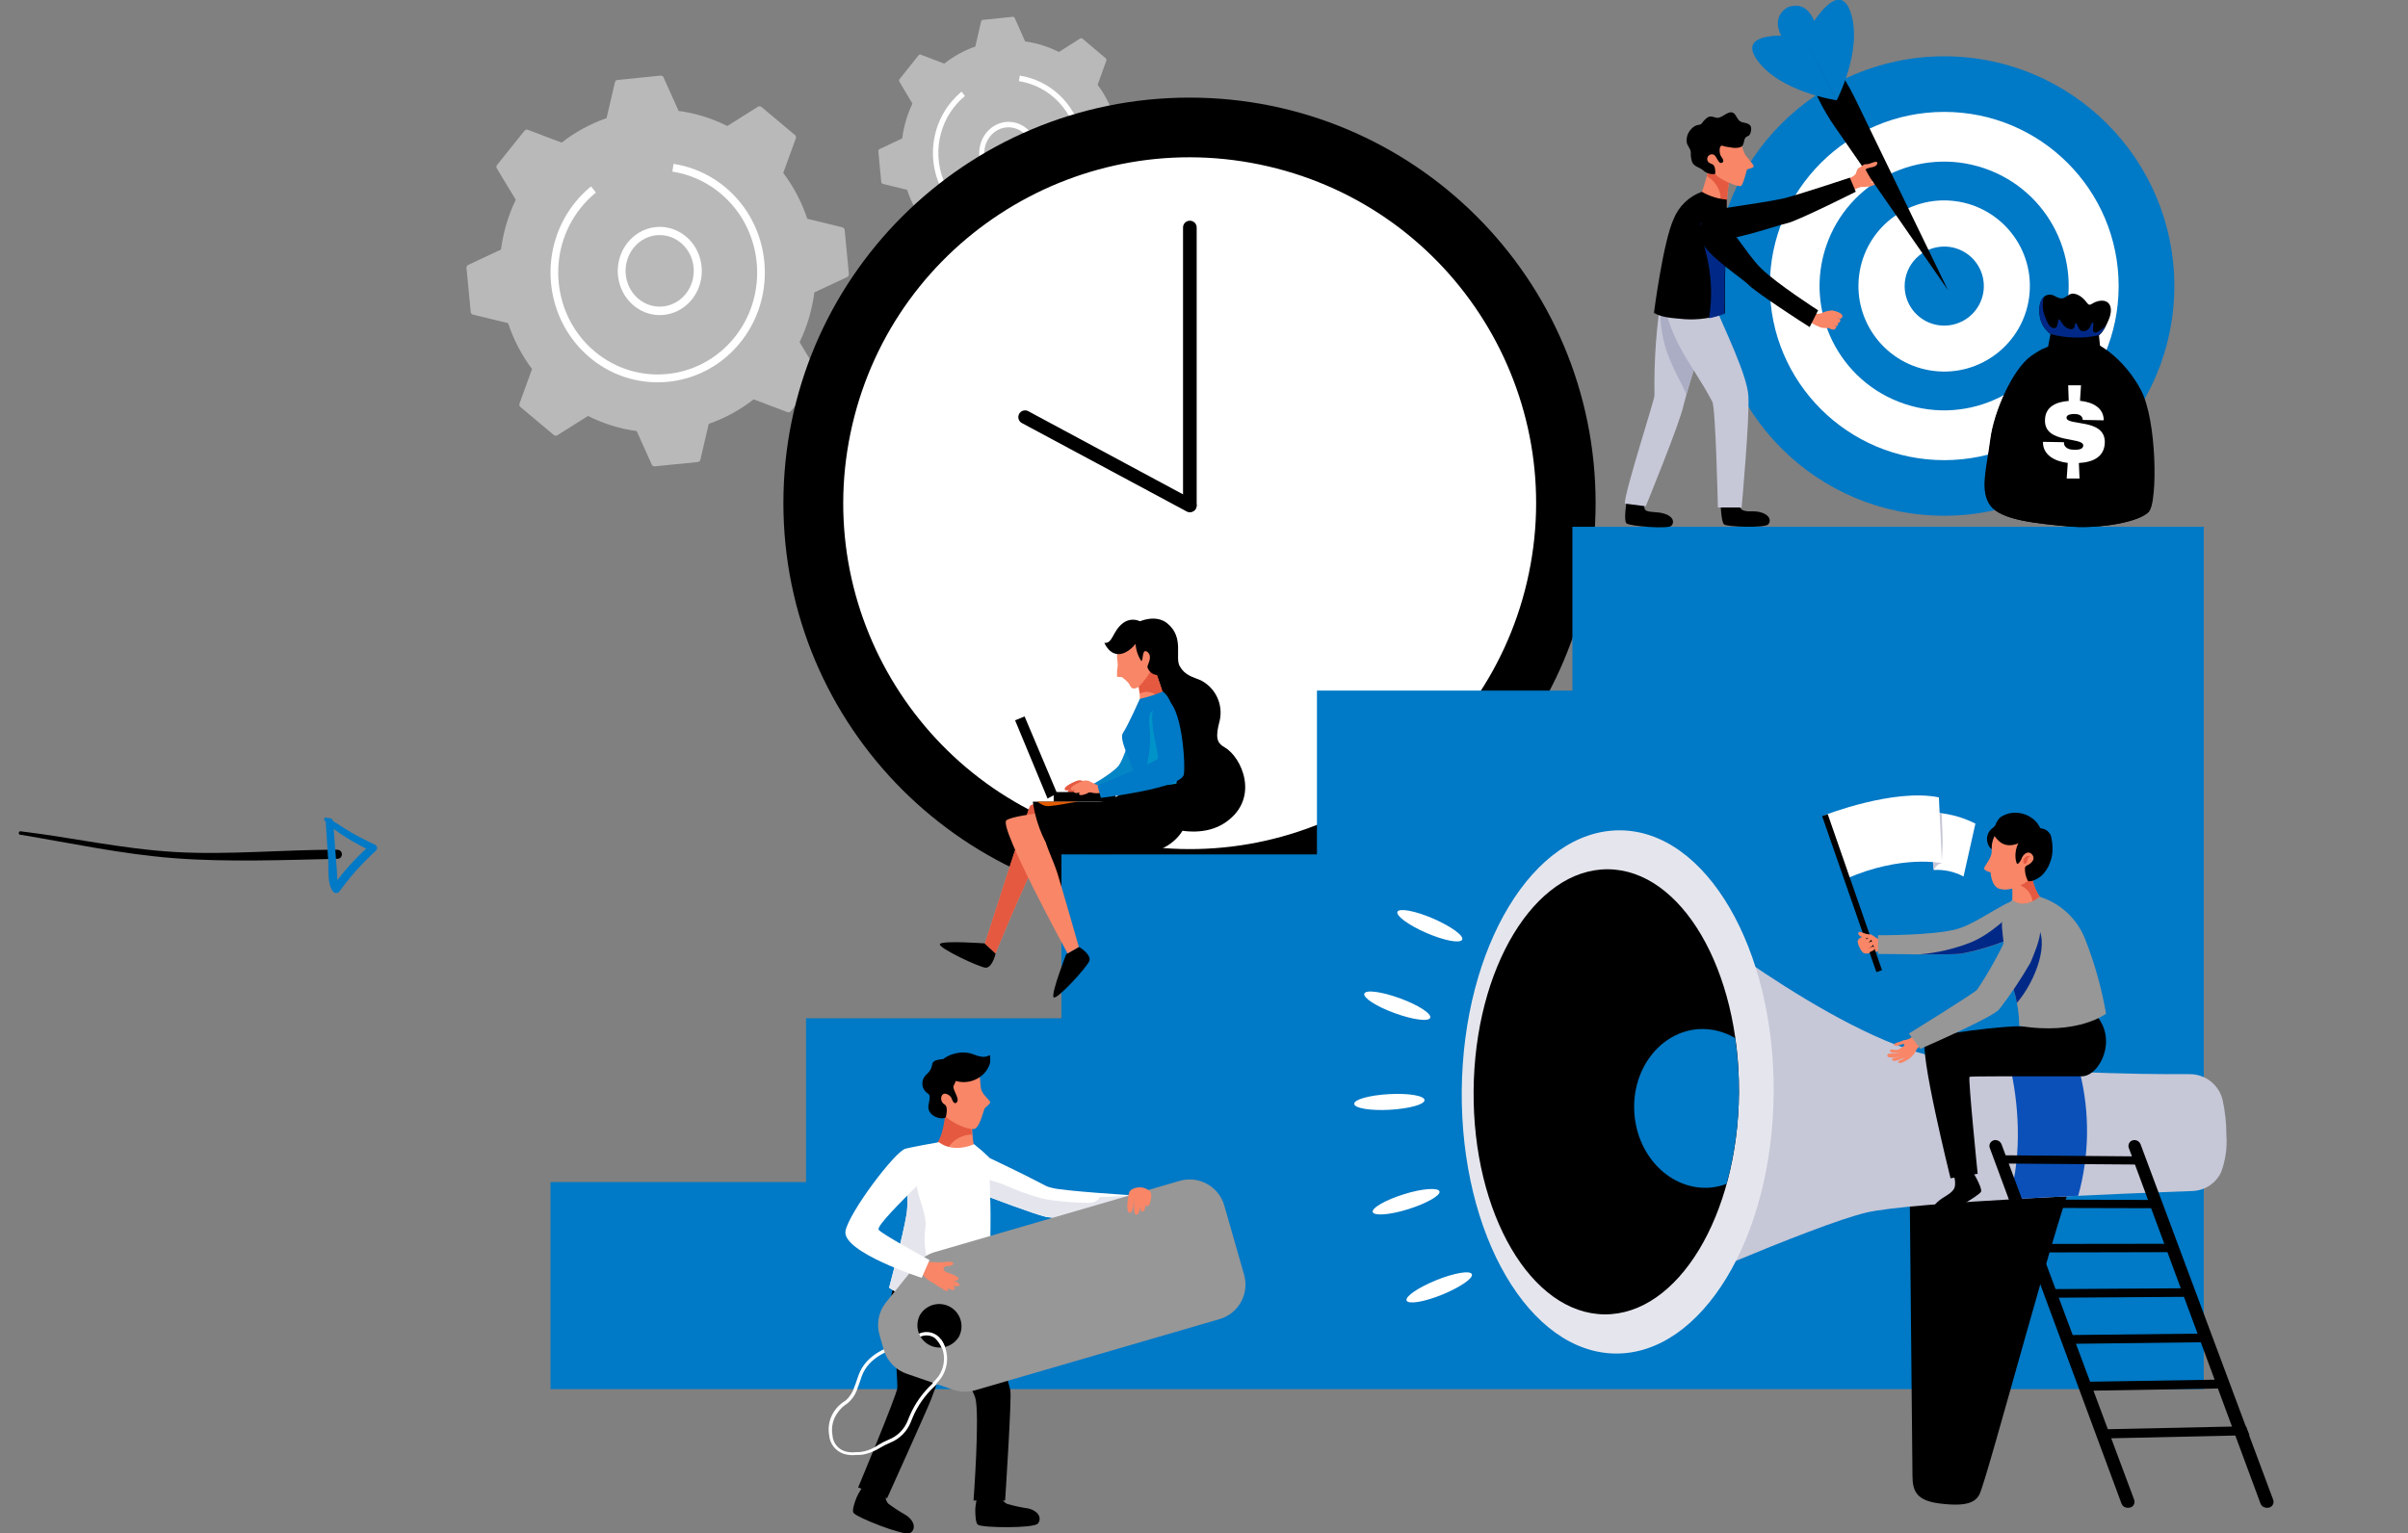 <svg width="573" height="365" viewBox="0 0 573 365" fill="none" xmlns="http://www.w3.org/2000/svg">
<rect x="0" y="0" width="573" height="365" fill="#808080" stroke="none"/>
<path d="M4.79 198.671C17.185 200.73 29.027 203.319 41.553 204.275C54.08 205.23 67.609 204.708 80.276 204.413C80.562 204.417 80.837 204.306 81.04 204.107C81.244 203.907 81.36 203.635 81.363 203.349C81.366 203.064 81.255 202.788 81.055 202.584C80.856 202.38 80.583 202.263 80.298 202.259C67.686 202.2 54.317 203.534 41.69 202.797C29.063 202.059 17.373 199.383 4.884 197.861C4.42 197.806 4.295 198.613 4.767 198.684L4.79 198.671Z" fill="black"/>
<path d="M77.239 195.299C80.189 198.427 84.495 200.66 88.286 202.583L88.122 201.128C84.738 204.06 81.721 207.389 79.134 211.045L80.841 211.106C80.128 210.058 80.26 208.611 80.173 207.386C80.087 206.162 79.976 204.839 79.883 203.567L79.275 195.571C79.193 194.445 77.435 194.402 77.506 195.544C77.71 198.677 77.911 201.805 78.11 204.927C78.241 207.066 77.849 210.184 79.132 212.037C79.213 212.189 79.334 212.318 79.481 212.41C79.627 212.502 79.796 212.553 79.969 212.559C80.141 212.566 80.313 212.526 80.466 212.445C80.618 212.364 80.747 212.244 80.839 212.098C83.357 208.608 86.234 205.393 89.423 202.506C89.53 202.412 89.613 202.293 89.664 202.16C89.715 202.027 89.733 201.884 89.717 201.742C89.701 201.6 89.65 201.464 89.57 201.346C89.489 201.228 89.381 201.131 89.255 201.064C87.268 200.148 85.322 199.146 83.419 198.055C81.543 196.967 79.763 195.633 77.829 194.638C77.733 194.581 77.62 194.561 77.511 194.582C77.402 194.603 77.304 194.662 77.236 194.75C77.167 194.837 77.133 194.946 77.139 195.057C77.145 195.168 77.191 195.273 77.269 195.353L77.239 195.299Z" fill="#0079c6"/>
<g clip-path="url(#clip0_6053_6114)">
<path d="M146.944 19.032C146.798 19.047 146.66 19.107 146.549 19.206C146.439 19.305 146.361 19.436 146.327 19.582L144.336 28.115C140.487 29.452 136.878 31.421 133.649 33.945L125.607 30.895C125.469 30.841 125.318 30.833 125.175 30.873C125.032 30.912 124.905 30.996 124.811 31.113L118.282 39.251C118.189 39.367 118.134 39.51 118.124 39.659C118.114 39.809 118.15 39.958 118.226 40.086L122.728 47.55C120.934 51.278 119.747 55.28 119.214 59.398L111.411 63.055C111.278 63.118 111.167 63.222 111.094 63.352C111.021 63.482 110.989 63.632 111.003 63.781L112.011 74.255C112.026 74.404 112.085 74.545 112.182 74.658C112.278 74.771 112.407 74.85 112.549 74.884L120.899 76.919C122.207 80.853 124.134 84.542 126.604 87.841L123.618 96.06C123.567 96.202 123.56 96.357 123.598 96.502C123.637 96.648 123.719 96.778 123.833 96.874L131.796 103.547C131.909 103.642 132.049 103.699 132.195 103.709C132.342 103.719 132.487 103.683 132.613 103.604L139.919 99.011C143.566 100.845 147.482 102.058 151.512 102.605L155.091 110.58C155.152 110.716 155.253 110.83 155.38 110.905C155.507 110.979 155.654 111.011 155.8 110.996L166.047 109.968C166.193 109.953 166.331 109.892 166.442 109.793C166.552 109.694 166.63 109.562 166.664 109.416L168.654 100.883C172.503 99.546 176.112 97.577 179.341 95.053L187.384 98.103C187.523 98.157 187.674 98.165 187.817 98.126C187.96 98.086 188.087 98.002 188.181 97.885L194.71 89.747C194.802 89.631 194.857 89.488 194.867 89.338C194.877 89.189 194.84 89.04 194.764 88.912L190.271 81.443C192.065 77.715 193.252 73.713 193.786 69.595L201.589 65.938C201.722 65.875 201.833 65.772 201.907 65.642C201.98 65.511 202.011 65.361 201.997 65.212L200.99 54.74C200.976 54.591 200.916 54.45 200.82 54.337C200.723 54.223 200.595 54.144 200.452 54.109L192.103 52.074C190.79 48.142 188.858 44.455 186.383 41.158L189.367 32.939C189.419 32.798 189.427 32.643 189.389 32.497C189.35 32.351 189.268 32.221 189.154 32.126L181.191 25.453C181.078 25.358 180.938 25.301 180.792 25.291C180.645 25.28 180.499 25.317 180.374 25.396L173.067 29.989C169.419 28.155 165.504 26.941 161.474 26.395L157.896 18.42C157.834 18.284 157.733 18.171 157.606 18.096C157.478 18.021 157.331 17.989 157.185 18.003L146.944 19.032Z" fill="#B9B9B9"/>
<path d="M162.92 72.962C160.956 74.478 158.532 75.187 156.104 74.958C153.675 74.728 151.411 73.575 149.736 71.716C148.06 69.856 147.09 67.418 147.006 64.86C146.922 62.302 147.732 59.8 149.282 57.824C150.832 55.848 153.015 54.535 155.423 54.131C157.83 53.728 160.295 54.261 162.354 55.632C164.413 57.002 165.924 59.115 166.604 61.574C167.283 64.032 167.084 66.666 166.044 68.981C165.334 70.56 164.261 71.928 162.92 72.962ZM152.178 57.6C151.081 58.445 150.203 59.566 149.627 60.86C148.789 62.739 148.634 64.874 149.19 66.865C149.746 68.855 150.975 70.564 152.646 71.671C154.317 72.778 156.315 73.207 158.265 72.876C160.216 72.545 161.984 71.479 163.239 69.876C164.493 68.273 165.147 66.245 165.078 64.172C165.01 62.099 164.222 60.123 162.865 58.616C161.507 57.109 159.672 56.174 157.704 55.987C155.736 55.8 153.771 56.374 152.178 57.6Z" fill="white"/>
<path d="M171.565 85.966C162.396 92.842 149.493 92.796 140.312 85.074C138.657 83.682 137.178 82.081 135.912 80.31C129.202 70.913 129.248 57.686 136.782 48.274C136.918 48.105 137.055 47.938 137.195 47.772C138.132 46.659 139.158 45.628 140.263 44.692C140.391 44.582 140.52 44.475 140.651 44.368L141.794 45.836C140.475 46.912 139.27 48.128 138.2 49.464L138.17 49.501C129.916 59.843 131.39 75.149 141.481 83.631C151.571 92.114 166.525 90.619 174.814 80.272C181.799 71.53 181.84 59.249 175.611 50.522C173.76 47.934 171.429 45.747 168.75 44.087C166.071 42.426 163.098 41.326 160.002 40.849L160.27 39C163.605 39.513 166.808 40.698 169.695 42.486C172.581 44.274 175.094 46.629 177.088 49.417C183.798 58.816 183.752 72.041 176.218 81.454C174.858 83.153 173.295 84.669 171.565 85.966Z" fill="white"/>
<path d="M233.891 4.724C233.79 4.734 233.695 4.776 233.619 4.845C233.542 4.914 233.488 5.005 233.465 5.107L232.086 11.072C229.421 12.005 226.921 13.382 224.686 15.145L219.118 13.014C219.023 12.978 218.919 12.973 218.822 13.001C218.724 13.028 218.636 13.086 218.572 13.167L214.049 18.852C213.984 18.933 213.946 19.032 213.938 19.137C213.931 19.241 213.956 19.346 214.009 19.435L217.119 24.657C215.876 27.264 215.055 30.062 214.686 32.941L209.284 35.498C209.192 35.541 209.115 35.614 209.065 35.705C209.014 35.795 208.992 35.9 209.002 36.005L209.7 43.322C209.71 43.426 209.751 43.525 209.817 43.604C209.884 43.683 209.973 43.739 210.072 43.764L215.853 45.185C216.758 47.934 218.092 50.513 219.802 52.819L217.736 58.563C217.701 58.661 217.696 58.769 217.722 58.87C217.749 58.971 217.805 59.062 217.884 59.128L223.395 63.793C223.473 63.86 223.57 63.9 223.671 63.907C223.772 63.914 223.873 63.889 223.96 63.834L229.018 60.624C231.545 61.906 234.257 62.754 237.048 63.134L239.526 68.707C239.569 68.802 239.639 68.881 239.727 68.933C239.815 68.985 239.917 69.008 240.018 68.998L247.112 68.278C247.213 68.267 247.308 68.225 247.385 68.156C247.461 68.088 247.515 67.996 247.539 67.895L248.916 61.93C251.582 60.997 254.081 59.621 256.316 57.856L261.884 59.987C261.979 60.024 262.083 60.029 262.181 60.002C262.28 59.974 262.367 59.916 262.432 59.835L266.955 54.15C267.019 54.069 267.057 53.969 267.064 53.864C267.071 53.76 267.046 53.656 266.993 53.567L263.88 48.338C265.123 45.732 265.945 42.934 266.314 40.054L271.715 37.497C271.807 37.453 271.884 37.381 271.934 37.29C271.985 37.2 272.007 37.095 271.998 36.991L271.3 29.673C271.29 29.569 271.249 29.47 271.182 29.391C271.115 29.311 271.026 29.256 270.927 29.231L265.14 27.815C264.234 25.065 262.9 22.487 261.189 20.181L263.255 14.437C263.291 14.339 263.295 14.231 263.269 14.13C263.242 14.029 263.186 13.938 263.107 13.872L257.596 9.207C257.518 9.14 257.421 9.101 257.319 9.093C257.218 9.086 257.116 9.112 257.03 9.166L251.971 12.376C249.445 11.094 246.732 10.246 243.941 9.866L241.463 4.293C241.421 4.198 241.351 4.119 241.263 4.067C241.174 4.014 241.073 3.992 240.972 4.003L233.891 4.724Z" fill="#B9B9B9"/>
<path d="M244.139 42.548C243.593 42.976 242.992 43.318 242.356 43.562C240.69 44.2 238.861 44.139 237.236 43.39C235.61 42.642 234.31 41.262 233.596 39.528C232.882 37.794 232.807 35.835 233.386 34.044C233.965 32.253 235.156 30.764 236.718 29.875C238.281 28.987 240.099 28.765 241.808 29.255C243.517 29.744 244.989 30.909 245.93 32.514C246.87 34.12 247.208 36.047 246.875 37.908C246.543 39.77 245.566 41.428 244.139 42.548ZM236.57 31.494C235.796 32.102 235.177 32.909 234.77 33.84C234.204 35.129 234.073 36.588 234.399 37.97C234.724 39.351 235.487 40.569 236.556 41.415C237.626 42.261 238.936 42.684 240.264 42.612C241.592 42.539 242.856 41.976 243.839 41.017C244.823 40.058 245.466 38.764 245.659 37.354C245.852 35.945 245.582 34.507 244.897 33.286C244.211 32.066 243.152 31.137 241.899 30.66C240.647 30.182 239.278 30.184 238.027 30.666C237.507 30.867 237.016 31.146 236.57 31.494Z" fill="white"/>
<path d="M250.642 51.41C247.103 54.085 242.742 55.334 238.376 54.923C234.01 54.513 229.938 52.471 226.925 49.18C223.913 45.89 222.165 41.577 222.011 37.051C221.857 32.524 223.307 28.095 226.088 24.594C226.185 24.474 226.282 24.354 226.381 24.238C227.041 23.445 227.766 22.712 228.547 22.046C228.638 21.967 228.728 21.891 228.821 21.816L229.615 22.857C228.681 23.622 227.829 24.487 227.072 25.438L227.05 25.466C224.717 28.416 223.394 32.081 223.288 35.889C223.182 39.697 224.298 43.435 226.462 46.519C228.627 49.604 231.718 51.862 235.255 52.942C238.791 54.022 242.574 53.863 246.014 52.49C249.454 51.118 252.358 48.608 254.273 45.352C256.189 42.097 257.008 38.278 256.603 34.492C256.198 30.705 254.592 27.163 252.035 24.418C249.479 21.672 246.115 19.878 242.467 19.314L242.657 18C246.186 18.547 249.48 20.164 252.118 22.647C254.757 25.131 256.622 28.368 257.476 31.948C258.331 35.528 258.136 39.289 256.918 42.755C255.699 46.221 253.512 49.235 250.632 51.414L250.642 51.41Z" fill="white"/>
<path d="M283.05 216.243C336.419 216.243 379.684 173.037 379.684 119.739C379.684 66.441 336.419 23.234 283.05 23.234C229.68 23.234 186.415 66.441 186.415 119.739C186.415 173.037 229.68 216.243 283.05 216.243Z" fill="black"/>
<path d="M363.365 138.456C373.698 94.182 346.135 49.926 301.802 39.607C257.469 29.288 213.154 56.814 202.821 101.087C192.488 145.361 220.05 189.617 264.383 199.936C308.716 210.256 353.032 182.73 363.365 138.456Z" fill="white"/>
<path d="M283.148 52.534H283.12C282.231 52.534 281.51 53.254 281.51 54.142V120.204C281.51 121.092 282.231 121.812 283.12 121.812H283.148C284.038 121.812 284.759 121.092 284.759 120.204V54.142C284.759 53.254 284.038 52.534 283.148 52.534Z" fill="black"/>
<path d="M284.561 121.093C284.355 121.463 284.012 121.739 283.606 121.86C283.199 121.981 282.761 121.939 282.386 121.742L243.158 100.694C242.972 100.595 242.807 100.46 242.674 100.297C242.54 100.134 242.44 99.946 242.379 99.744C242.319 99.542 242.299 99.33 242.321 99.12C242.344 98.91 242.407 98.707 242.509 98.522C242.608 98.336 242.743 98.171 242.907 98.038C243.07 97.904 243.258 97.804 243.461 97.744C243.663 97.684 243.875 97.664 244.085 97.686C244.295 97.708 244.499 97.772 244.684 97.873L283.897 118.949C284.266 119.149 284.542 119.486 284.666 119.886C284.79 120.287 284.752 120.72 284.561 121.093Z" fill="black"/>
<path d="M462.644 122.758C492.883 122.758 517.396 98.277 517.396 68.079C517.396 37.882 492.883 13.402 462.644 13.402C432.406 13.402 407.893 37.882 407.893 68.079C407.893 98.277 432.406 122.758 462.644 122.758Z" fill="#0079c6"/>
<path d="M462.644 109.525C485.565 109.525 504.146 90.969 504.146 68.079C504.146 45.19 485.565 26.634 462.644 26.634C439.724 26.634 421.143 45.19 421.143 68.079C421.143 90.969 439.724 109.525 462.644 109.525Z" fill="white"/>
<path d="M490.692 77.552C495.934 62.067 487.614 45.27 472.109 40.035C456.604 34.8 439.785 43.109 434.543 58.593C429.3 74.078 437.62 90.874 453.125 96.109C468.631 101.345 485.45 93.036 490.692 77.552Z" fill="#0079c6"/>
<path d="M482.86 70.645C484.284 59.485 476.379 49.286 465.204 47.864C454.029 46.442 443.816 54.337 442.392 65.497C440.969 76.657 448.874 86.856 460.049 88.278C471.224 89.7 481.437 81.805 482.86 70.645Z" fill="white"/>
<path d="M453.223 68.094C453.223 69.955 453.775 71.774 454.81 73.321C455.846 74.868 457.317 76.075 459.039 76.787C460.76 77.499 462.655 77.685 464.483 77.322C466.31 76.959 467.989 76.063 469.307 74.747C470.624 73.431 471.522 71.754 471.885 69.929C472.249 68.104 472.062 66.212 471.349 64.493C470.636 62.774 469.428 61.304 467.879 60.27C466.33 59.236 464.508 58.684 462.644 58.684C460.146 58.684 457.749 59.676 455.982 61.44C454.215 63.205 453.223 65.598 453.223 68.094Z" fill="#0079c6"/>
<path d="M524.402 125.381H374.161V164.373H313.378V203.364H252.58V242.369H191.797V281.361H131V330.636H524.402V125.381Z" fill="#0079c6"/>
<path d="M439.648 42.574C439.648 42.574 440.863 45.523 440.806 45.396C441.424 45.016 442.089 44.718 442.784 44.507C443.569 44.518 444.353 44.462 445.129 44.338C445.644 44.212 446.126 43.977 446.541 43.647C446.781 43.505 447.177 43.054 446.824 42.941C446.47 42.828 446.174 43.28 445.962 43.364C445.665 43.426 445.361 43.455 445.058 43.449C445.058 43.449 445.326 43.322 445.835 43.125C446.439 42.913 447.021 42.644 447.572 42.321C447.742 42.151 447.699 41.77 447.219 41.855C446.802 41.953 446.396 42.09 446.004 42.264L444.987 42.631L446.061 42.194L447.798 41.474C448.335 41.234 448.208 40.628 447.728 40.67C447.119 40.868 446.528 41.118 445.962 41.418C445.764 41.418 444.917 41.869 444.917 41.869C444.917 41.869 445.934 41.404 446.103 41.291C446.273 41.178 447.389 40.755 447.516 40.43C447.536 40.374 447.541 40.313 447.529 40.254C447.517 40.195 447.489 40.141 447.448 40.097C447.407 40.053 447.355 40.022 447.297 40.006C447.239 39.99 447.178 39.99 447.12 40.007C446.63 40.104 446.155 40.265 445.708 40.487C445.003 40.842 444.271 41.139 443.518 41.375C443.193 41.375 442.854 41.375 442.84 40.966L442.289 39.951C442.289 39.951 441.936 40.134 441.738 41.051C441.583 41.601 440.75 42.222 439.648 42.574Z" fill="#F88667"/>
<path d="M406.311 54.368C406.341 53.169 406.798 52.02 407.601 51.127C408.404 50.235 409.499 49.658 410.69 49.501C414.687 48.908 422.104 47.766 424.35 47.244C427.457 46.524 440.185 42.292 440.185 42.292L441.597 45.636C441.597 45.636 427.768 52.59 425.268 53.126C422.767 53.662 409.998 58.205 407.526 56.766C407.12 56.518 406.791 56.163 406.577 55.739C406.362 55.316 406.27 54.841 406.311 54.368Z" fill="black"/>
<path d="M406.89 38.554L407.116 38.794C407.806 39.526 408.568 40.188 409.39 40.769C409.899 41.107 410.69 41.333 411.128 41.686C411.3 41.828 411.484 41.956 411.679 42.067C411.24 44.248 410.975 46.46 410.888 48.683C410.888 48.683 406.339 48.358 404.672 46.524C405.651 43.94 406.393 41.272 406.89 38.554Z" fill="#F88667"/>
<path d="M409.334 46.143C409.013 44.814 408.288 43.616 407.257 42.715C406.914 42.423 406.55 42.154 406.17 41.911C406.489 40.811 406.73 39.689 406.89 38.554L407.116 38.794C407.806 39.526 408.568 40.188 409.39 40.769C409.899 41.107 410.69 41.333 411.128 41.686C411.3 41.828 411.484 41.956 411.679 42.067C411.24 44.248 410.975 46.46 410.888 48.683C410.281 48.63 409.677 48.545 409.08 48.429C409.426 47.719 409.516 46.912 409.334 46.143Z" fill="#E45940"/>
<path d="M409.419 119.668C409.419 119.668 409.532 124.196 410.252 124.817C410.972 125.438 419.985 125.706 420.762 124.817C421.539 123.928 421.086 122.588 419.151 121.996C417.216 121.403 416.044 121.996 414.744 121.446C413.444 120.895 413.798 118.85 413.798 118.85L409.419 119.668Z" fill="black"/>
<path d="M387.029 119.513C387.029 119.513 386.323 123.928 387.029 124.577C387.736 125.226 396.917 125.988 397.722 125.142C398.528 124.295 398.118 122.941 396.211 122.32C394.304 121.7 393.16 122.08 391.832 121.587C390.787 121.22 391.493 119.118 391.493 119.118L387.029 119.513Z" fill="black"/>
<path d="M393.697 94.107C393.537 85.664 394.166 77.224 395.575 68.898C397.125 68.887 398.662 69.185 400.096 69.772C402.85 71.028 405.619 72.227 408.387 73.426C405.282 80.907 402.686 88.589 400.618 96.42C399.884 100.356 391.62 120.5 391.62 120.5L386.62 119.866C386.704 116.621 393.711 95.193 393.697 94.107Z" fill="#C6C7D7"/>
<path d="M403.952 71.564C405.408 72.246 406.898 72.854 408.416 73.384C405.645 80.08 403.258 86.928 401.268 93.895C400.576 91.779 397.186 86.672 395.886 81.072C395.005 77.336 394.861 73.465 395.462 69.674C398.392 69.717 401.281 70.361 403.952 71.564Z" fill="#ABADC4"/>
<path d="M400.223 70.873C402.158 71.536 405.704 72.481 408.387 73.426C410.252 78.138 415.761 89.24 416.044 94.262C416.354 99.806 414.433 120.783 414.433 120.783H408.783C408.783 120.783 408.26 97.14 407.455 95.616C404.814 90.594 401.89 86.63 400.237 83.512C398.271 80.067 396.842 76.342 395.999 72.467C395.787 71.38 394.841 67.755 396.677 66.626C398.146 67.064 398.584 70.337 400.223 70.873Z" fill="#C6C7D7"/>
<path d="M410.464 74.569C407.421 75.704 404.171 76.185 400.929 75.979C397.426 75.655 395.618 75.598 393.57 74.484C393.57 74.484 395.759 57.443 398.288 52.054C398.885 50.576 399.79 49.241 400.941 48.137C402.093 47.033 403.466 46.185 404.969 45.65C406.784 46.703 408.81 47.339 410.902 47.512C410.902 47.512 410.902 57.993 410.633 62.169C410.365 66.344 410.464 74.569 410.464 74.569Z" fill="black"/>
<path d="M410.69 60.716C410.69 60.25 410.69 59.771 410.69 59.305V59.122C410.69 58.628 410.69 58.12 410.69 57.598C410.69 57.499 410.69 57.415 410.69 57.33C410.69 56.752 410.69 56.159 410.69 55.567C410.474 55.588 410.256 55.588 410.04 55.567C408.411 55.129 406.868 54.419 405.478 53.465C405.231 53.319 404.976 53.187 404.715 53.07C404.432 55.313 405.435 58.05 405.873 59.827C407.252 65.021 407.531 70.446 406.692 75.754C407.931 75.488 409.149 75.135 410.337 74.696C410.337 74.696 410.337 66.556 410.506 62.366C410.506 61.999 410.506 61.562 410.506 61.111L410.69 60.716Z" fill="#002987"/>
<path d="M404.531 34.308C404.531 34.308 406.48 30.245 409.065 30.414C411.65 30.584 413.303 31.007 413.656 31.994C414.038 33.628 414.568 35.224 415.238 36.762C415.902 37.778 417.329 39.104 417.301 39.584C417.273 40.063 415.789 40.205 415.705 40.388C415.62 40.571 414.829 43.914 414.292 44.267C413.755 44.62 408.769 42.687 408.006 41.206C407.243 39.725 404.333 36.932 404.531 34.308Z" fill="#F88667"/>
<path d="M409.814 34.689C410.068 34.689 410.379 34.872 410.591 34.9C410.803 34.928 411.354 35.013 411.735 35.07C412.491 35.26 413.282 35.26 414.038 35.07C415.154 34.703 414.8 33.588 415.309 32.812C415.563 32.446 416.1 32.446 416.368 32.023C416.606 31.591 416.724 31.104 416.707 30.612C416.707 29.441 415.535 29.328 414.631 29.102C413.727 28.877 413.515 28.256 413.007 27.452C411.749 25.463 409.97 28.214 408.585 28.044C407.865 27.96 407.173 27.494 406.424 27.889C405.866 28.264 405.386 28.743 405.011 29.3C404.602 29.85 404.192 29.624 403.599 29.864C403.111 30.083 402.681 30.411 402.342 30.823C401.962 31.238 401.68 31.731 401.513 32.268C401.347 32.804 401.302 33.371 401.381 33.927C401.565 34.844 402.299 35.338 402.342 36.297C402.286 37.108 402.406 37.921 402.695 38.681C403.232 39.697 404.432 39.824 405.237 40.515C405.62 40.873 406.08 41.14 406.582 41.294C407.084 41.448 407.615 41.486 408.133 41.404C408.232 40.698 408.133 39.485 407.54 39.132C407.198 39.013 406.875 38.847 406.579 38.639C406.403 38.467 406.289 38.242 406.254 37.999C406.219 37.756 406.266 37.508 406.387 37.294C406.508 37.08 406.696 36.912 406.922 36.816C407.149 36.719 407.401 36.701 407.639 36.762C408.458 36.875 408.825 39.104 409.715 38.752C410.605 38.399 409.574 37.341 409.39 36.96C409.207 36.579 409.023 35.168 409.503 34.745C409.547 34.711 409.598 34.688 409.652 34.679C409.706 34.669 409.762 34.672 409.814 34.689Z" fill="black"/>
<path d="M431.483 74.667C431.709 74.646 431.936 74.646 432.161 74.667C432.64 74.728 433.126 74.665 433.574 74.484C434.339 74.107 435.178 73.905 436.032 73.891C436.455 73.962 438.941 74.54 438.334 75.57C438.249 75.697 437.939 75.909 437.854 75.881L436.879 75.528C437.107 75.606 437.329 75.7 437.543 75.81C437.642 75.81 437.826 75.951 437.896 76.05C437.941 76.189 437.936 76.34 437.881 76.477C437.827 76.613 437.728 76.726 437.599 76.797C437.388 76.868 437.218 76.656 437.049 76.558C437.218 76.685 437.585 76.783 437.359 77.305C437.133 77.827 436.921 77.517 436.667 77.461L436.399 77.362C436.582 77.439 436.757 77.533 436.921 77.644C437.147 77.841 436.639 78.533 436.173 78.476C435.707 78.42 435.212 78.039 435.057 78.081C434.869 78.095 434.68 78.095 434.492 78.081C433.913 78.117 433.335 78.006 432.811 77.757C432.571 77.644 432.105 77.461 431.879 77.334C431.379 77.068 430.906 76.757 430.466 76.403C430.946 75.683 431.568 75.5 431.483 74.667Z" fill="#F88667"/>
<path d="M430.621 77.841L432.627 73.863C432.627 73.863 422.739 67.501 419.024 63.833C415.309 60.166 411.439 52.689 408.67 52.224C405.901 51.758 403.09 53.282 404.701 57.147C406.311 61.012 414.462 66.119 416.114 67.826C417.767 69.533 428.983 76.868 430.621 77.841Z" fill="black"/>
<path d="M425.522 1.665C426.708 1.34 430.551 -0.014 432.472 7.18C434.294 14.022 435.961 23.192 435.961 23.192C435.961 23.192 429.661 16.322 425.31 10.721C420.719 4.895 424.364 2.243 425.522 1.665Z" fill="#0079c6"/>
<path d="M430.89 7.759L436.823 15.771C438.583 18.188 440.124 20.756 441.428 23.446L463.52 69.039L436.681 30.273C433.627 25.909 431.29 21.084 429.76 15.983L427.923 9.72C429.042 9.286 430.053 8.617 430.89 7.759Z" fill="black"/>
<path d="M437.02 23.939C437.02 23.939 443.448 11.751 440.312 2.779C437.176 -6.193 429.308 8.887 429.308 8.887L437.02 23.939Z" fill="#0079c6"/>
<path d="M437.063 23.869C437.063 23.869 423.417 21.922 418.021 14.149C412.625 6.376 429.435 8.831 429.435 8.831L437.063 23.869Z" fill="#0079c6"/>
<path d="M442.473 42.73C442.642 42.659 444.676 42.151 444.846 42.109L443.942 40.388C444.013 39.95 445.679 39.838 446.047 39.64C447.163 39.062 446.711 38.356 446.202 38.512C445.694 38.667 445.072 38.85 444.79 38.991C444.409 39.075 444.021 39.118 443.631 39.118C443.125 39.4 442.652 39.736 442.219 40.12C441.892 40.559 441.701 41.083 441.668 41.629C441.569 42.433 442.035 42.885 442.473 42.73Z" fill="#F88667"/>
<path d="M454.395 280.176L455.087 351.331C455.087 355.012 456.175 357.171 461.458 357.848C468.04 358.694 470.032 357.538 471.007 355.732C472.829 352.332 490.783 284.337 493.749 279.71C496.716 275.083 454.395 280.176 454.395 280.176Z" fill="black"/>
<path d="M521.026 255.672C522.843 255.656 524.612 256.257 526.042 257.377C527.472 258.498 528.478 260.07 528.894 261.837C529.484 264.558 529.782 267.334 529.784 270.117C530.015 273.141 529.586 276.178 528.527 279.019C527.903 280.333 526.925 281.447 525.702 282.237C524.48 283.027 523.061 283.461 521.605 283.491C507.141 284.013 455.059 286.058 444.196 288.597C431.483 291.574 389.205 310.336 389.205 310.336L397.27 215.214C397.27 215.214 436.173 246.7 460.836 251.609C480.09 255.418 509.09 255.729 521.026 255.672Z" fill="#C6C7D7"/>
<path d="M494.526 284.619C489.144 284.887 483.536 285.169 478.027 285.48C481.488 274.335 480.118 261.597 478.352 253.993C483.861 254.515 489.483 254.882 494.894 255.136C497.324 264.83 497.197 274.988 494.526 284.619Z" fill="#0B50B9"/>
<path d="M347.83 259.608C347.562 294 363.962 322.002 384.458 322.172C404.955 322.341 421.793 294.579 422.061 260.186C422.33 225.794 406 197.749 385.49 197.637C364.979 197.524 348.155 225.215 347.83 259.608Z" fill="#E5E6ED"/>
<path d="M350.655 259.636C350.415 288.88 364.372 312.706 381.803 312.847C399.234 312.988 413.572 289.444 413.798 260.13C414.024 230.816 400.081 207.046 382.65 206.905C365.219 206.764 350.881 230.379 350.655 259.636Z" fill="black"/>
<path d="M388.908 265.011C388.159 254.586 394.996 245.614 404.164 244.951C407.231 244.763 410.281 245.517 412.908 247.109C413.531 251.421 413.829 255.773 413.798 260.13C413.768 267.446 412.775 274.726 410.845 281.784C409.572 282.273 408.235 282.577 406.876 282.687C397.708 283.35 389.657 275.436 388.908 265.011Z" fill="#0079c6"/>
<path d="M444.013 226.951C444.248 225.879 444.109 224.758 443.617 223.777C444.154 223.861 444.945 223.946 444.902 223.635C444.86 223.325 444.747 222.592 445.058 222.648C445.35 222.733 445.623 222.871 445.863 223.057C446.428 223.371 447.067 223.527 447.714 223.509C447.925 224.242 448.547 225.357 448.151 226.146C447.954 226.541 446.866 226.358 446.372 226.541C445.609 226.79 444.814 226.928 444.013 226.951Z" fill="#F88667"/>
<path d="M459.254 193.376C463.014 193.424 466.711 194.336 470.061 196.043L467.235 208.626C465.07 207.466 462.625 206.929 460.172 207.074L459.254 193.376Z" fill="white"/>
<path d="M462.249 199.978C462.249 197.876 462.094 195.746 462.037 193.687C461.105 193.509 460.16 193.405 459.212 193.376L460.074 207.074C461.246 205.282 461.811 205.663 462.051 205.452C462.079 203.646 462.32 201.77 462.249 199.978Z" fill="#C6C7D7"/>
<path d="M434.195 194.025C434.195 194.025 450.623 187.578 461.373 189.793L462.094 205.466C462.094 205.466 452.544 203.364 439.323 209.148L434.195 194.025Z" fill="white"/>
<path d="M434.92 193.786L433.585 194.249L446.5 231.389L447.834 230.927L434.92 193.786Z" fill="black"/>
<path d="M446.88 227.049V222.606C446.88 222.606 460.144 222.704 465.71 221.124C471.275 219.544 478.72 212.985 481.686 214.071C484.652 215.157 486.545 218.148 482.858 221.04C479.172 223.932 470.442 226.429 466.642 227.007C464.015 227.374 448.971 227.049 446.88 227.049Z" fill="#979797"/>
<path d="M469.072 224.27C473.747 222.324 478.169 218.106 481.94 214.156C484.765 215.298 486.432 218.218 482.858 221.012C479.285 223.805 470.442 226.4 466.642 226.979C465.357 227.176 461.062 227.19 456.754 227.162C460.98 226.807 465.13 225.832 469.072 224.27Z" fill="#002987"/>
<path d="M469.185 278.469C469.185 278.469 471.784 282.701 471.402 283.646C471.021 284.591 462.009 289.853 460.794 289.444C459.579 289.035 459.381 287.596 460.963 286.157C462.546 284.718 463.789 284.492 464.792 283.237C465.794 281.981 464.792 279.301 464.792 279.301L469.185 278.469Z" fill="black"/>
<path d="M484.328 243.032C483.281 243.886 481.963 244.336 480.612 244.302C478.72 244.048 460.158 245.967 458.251 247.547C456.344 249.127 464.142 280.458 464.142 280.458L470.597 279.386C470.597 279.386 468.281 256.462 468.662 256.307C469.043 256.152 478.79 256.18 495.402 256.18C499.456 256.18 503.991 247.716 498.849 241.72L484.328 243.032Z" fill="black"/>
<path d="M481.432 208.104C482.059 207.825 482.644 207.459 483.169 207.018C483.423 208.922 484.144 212.435 486.093 214.269C483.771 215.206 481.245 215.527 478.762 215.2C478.972 212.977 478.873 210.736 478.465 208.541C479.475 208.623 480.489 208.474 481.432 208.104Z" fill="#F88667"/>
<path d="M483.438 213.549C483.093 212.6 482.462 211.782 481.633 211.206C480.803 210.63 479.815 210.325 478.804 210.333C478.763 209.726 478.659 209.126 478.494 208.541C479.503 208.623 480.517 208.474 481.46 208.104C482.087 207.825 482.672 207.459 483.197 207.018C483.452 208.922 484.172 212.435 486.122 214.269C485.345 214.572 484.547 214.817 483.734 215.002C483.695 214.507 483.596 214.019 483.438 213.549Z" fill="#E45940"/>
<path d="M482.59 197.242C482.59 197.242 477.83 195.76 476.332 196.691C475.511 197.374 474.864 198.242 474.445 199.222C474.025 200.203 473.844 201.27 473.917 202.334C474.171 204.055 472.193 206.058 472.137 206.679C472.08 207.3 473.648 207.54 473.691 207.737C473.733 207.935 473.832 211.066 475.923 211.602C478.847 212.336 482.774 209.994 484.116 208.217C485.458 206.439 487.054 198.314 482.59 197.242Z" fill="#F88667"/>
<path d="M473.733 197.453C473.973 197.199 474.623 196.79 474.778 196.466C474.878 196.183 475.001 195.91 475.146 195.648C475.668 194.872 475.796 194.307 477.971 193.63C478.97 193.388 480.012 193.377 481.016 193.6C482.02 193.822 482.96 194.272 483.762 194.914C484.336 195.35 484.817 195.897 485.175 196.522C485.288 196.706 485.613 197.213 485.528 197.411C485.443 197.608 484.723 197.82 484.511 197.947C484.132 198.206 483.773 198.494 483.438 198.807C481.262 200.571 477.872 202.461 475.485 200.021C475.169 199.694 474.872 199.35 474.595 198.991C474.109 199.966 473.88 201.049 473.931 202.137C473.448 201.749 473.105 201.214 472.956 200.613C472.793 200.065 472.779 199.483 472.915 198.928C473.052 198.372 473.334 197.863 473.733 197.453Z" fill="black"/>
<path d="M483.791 197.298C484.515 197.049 485.298 197.024 486.037 197.228C486.6 197.349 487.111 197.645 487.496 198.073C487.882 198.501 488.122 199.039 488.184 199.612C488.322 200.347 488.398 201.092 488.41 201.84C488.45 202.995 488.258 204.147 487.845 205.226C487.442 206.415 486.764 207.493 485.867 208.372C485.02 209.134 483.367 210.008 482.548 209.684C482.068 208.75 481.826 207.714 481.841 206.665C481.926 206.087 482.209 206.087 482.661 205.833C483.423 205.395 484.271 204.549 483.72 203.632C482.929 202.32 481.46 202.927 480.895 204.732C480.895 204.732 480.316 205.748 479.991 205.593C479.666 205.438 478.239 200.289 483.791 197.298Z" fill="black"/>
<path d="M483.183 203.815C482.939 203.722 482.671 203.707 482.418 203.773C482.165 203.839 481.939 203.982 481.771 204.182C481.206 204.845 481.474 205.917 482.025 205.522C482.576 205.127 482.364 204.775 482.463 204.436C482.524 204.282 482.622 204.146 482.747 204.038C482.873 203.93 483.022 203.853 483.183 203.815Z" fill="#E45940"/>
<path d="M501.151 241.283C501.151 241.283 494.427 246.489 480.499 244.175C480.467 241.504 480.087 238.848 479.369 236.275C477.832 231.222 476.833 226.021 476.389 220.758C476.302 219.551 476.475 218.34 476.897 217.206C477.319 216.072 477.978 215.042 478.833 214.184C478.833 214.184 481.446 216.624 485.344 213.436C487.8 214.203 490.051 215.514 491.929 217.27C493.808 219.026 495.265 221.183 496.193 223.579C498.439 229.299 500.1 235.23 501.151 241.283Z" fill="#979797"/>
<path d="M484.37 219.954C487.972 223.833 484.483 233.383 479.934 238.716C479.791 237.892 479.603 237.078 479.369 236.275C478.748 234.216 477.957 231.126 477.364 228.079C478.687 227.277 479.709 226.062 480.273 224.623C481.672 221.237 482.59 218.91 484.37 219.954Z" fill="#002987"/>
<path d="M455.186 246.644C454.709 247.081 454.124 247.383 453.491 247.518C453.192 247.53 452.899 247.602 452.629 247.73C452.325 247.887 452.002 248.006 451.669 248.083C451.329 248.143 451.012 248.294 450.751 248.52C450.482 248.844 451.005 248.943 451.372 248.957C451.739 248.971 452.785 248.294 453.124 248.576C453.463 248.858 452.107 249.606 451.852 249.747C451.217 250.086 450.765 249.818 450.115 249.832C449.748 249.832 449.578 249.959 449.832 250.297C450.087 250.636 450.412 250.565 450.708 250.594C451.341 250.645 451.977 250.538 452.559 250.283C452.031 250.551 451.454 250.709 450.864 250.749C450.525 250.749 449.084 250.636 449.07 251.158C449.07 252.23 452.262 251.553 452.742 251.158C452.217 251.438 451.649 251.628 451.061 251.722C450.722 251.807 449.903 251.948 450.355 252.399C450.807 252.851 452.587 251.962 453.378 251.609C452.951 251.962 452.475 252.252 451.965 252.47C451.301 252.822 451.796 253.189 452.53 252.949C452.88 252.814 453.22 252.654 453.547 252.47C454.667 251.884 455.557 250.94 456.076 249.79C456.33 249.338 457.277 248.76 457.192 248.379C457.022 247.49 455.85 247.123 455.186 246.644Z" fill="#F88667"/>
<path d="M454.24 245.995L456.938 249.649C456.938 249.649 474.213 242.186 475.753 240.211C478.478 236.677 480.96 232.963 483.183 229.095C485.02 224.623 487.308 219.305 483.183 218.374C480.937 217.866 479.482 218.374 478.084 221.731C475.956 226.539 473.418 231.154 470.498 235.528C469.849 236.374 454.24 245.995 454.24 245.995Z" fill="#979797"/>
<path d="M442.091 223.847C441.851 224.228 442.515 225.893 443.165 226.598C443.371 226.809 443.647 226.938 443.942 226.959C444.236 226.979 444.528 226.891 444.761 226.711C445.298 226.386 445.934 226.273 446.018 225.949C446.131 224.708 444.987 225.653 444.479 225.822C444.479 225.822 445.891 225.145 445.891 224.538C445.891 223.424 444.126 224.722 443.645 224.933C444.155 224.767 444.609 224.464 444.959 224.059C445.007 224.018 445.045 223.967 445.071 223.91C445.098 223.852 445.111 223.79 445.111 223.727C445.111 223.664 445.098 223.602 445.071 223.545C445.045 223.488 445.007 223.437 444.959 223.396C444.592 223.057 443.137 224.101 443.137 224.101C443.391 223.918 444.465 223.523 444.027 223.043C443.589 222.563 443.32 223.043 443.066 223.043C442.856 223.101 442.661 223.203 442.493 223.342C442.325 223.48 442.188 223.652 442.091 223.847Z" fill="#F88667"/>
<path d="M445.369 223.805C445.199 223.734 445.044 223.706 444.888 223.65C444.888 223.226 443.207 223.113 442.854 222.93C441.767 222.366 442.204 221.675 442.699 221.83C443.193 221.985 443.801 222.168 444.111 222.295C444.482 222.379 444.861 222.422 445.241 222.422C445.745 222.691 446.218 223.013 446.654 223.382C447.177 223.734 445.948 224.045 445.369 223.805Z" fill="#F88667"/>
<path d="M324.65 236.501C324.297 237.474 327.475 239.548 331.854 241.142C336.233 242.736 339.976 243.23 340.33 242.256C340.683 241.283 337.504 239.209 333.125 237.615C328.746 236.021 325.017 235.528 324.65 236.501Z" fill="white"/>
<path d="M332.532 217.019C332.122 217.979 335.216 220.236 339.454 222.07C343.691 223.904 347.449 224.609 347.929 223.664C348.409 222.719 345.231 220.461 341.008 218.628C336.784 216.794 332.942 216.088 332.532 217.019Z" fill="white"/>
<path d="M326.642 288.485C326.952 289.472 330.781 289.176 335.117 287.807C339.454 286.439 342.844 284.535 342.533 283.575C342.222 282.616 338.408 282.884 334.058 284.253C329.707 285.621 326.402 287.497 326.642 288.485Z" fill="white"/>
<path d="M334.708 309.56C335.103 310.519 338.945 309.899 343.183 308.15C347.421 306.4 350.613 304.256 350.246 303.297C349.879 302.338 346.079 302.958 341.77 304.707C337.462 306.457 334.326 308.601 334.708 309.56Z" fill="white"/>
<path d="M322.249 262.74C322.249 263.769 326.091 264.418 330.724 264.15C335.357 263.882 339.03 262.881 338.973 261.837C338.917 260.793 335.145 260.158 330.498 260.426C325.851 260.694 322.206 261.696 322.249 262.74Z" fill="white"/>
<path d="M513.808 287.582L513.031 285.621L480.485 285.508L481.22 287.497L513.808 287.582Z" fill="black"/>
<path d="M517.961 298.035L517.17 296.046L484.412 296.088L485.161 298.105L517.961 298.035Z" fill="black"/>
<path d="M508.666 277.185L507.889 275.238L475.358 274.97L476.078 276.945L508.666 277.185Z" fill="black"/>
<path d="M522.184 308.657L521.379 306.626L488.41 306.838L489.173 308.883L522.184 308.657Z" fill="black"/>
<path d="M526.479 319.449L525.659 317.404L492.478 317.77L493.255 319.858L526.479 319.449Z" fill="black"/>
<path d="M530.844 330.438L530.01 328.35L496.603 328.887L497.394 331.017L530.844 330.438Z" fill="black"/>
<path d="M535.279 341.611L534.446 339.481L500.812 340.2L501.617 342.359L535.279 341.611Z" fill="black"/>
<path d="M506.251 358.878H506.42C506.657 358.894 506.895 358.85 507.111 358.75C507.326 358.65 507.513 358.497 507.654 358.306C507.795 358.115 507.885 357.891 507.916 357.655C507.948 357.42 507.919 357.18 507.833 356.959L476.262 272.318C476.146 272.038 475.95 271.798 475.699 271.627C475.448 271.457 475.153 271.363 474.849 271.359C474.631 271.353 474.415 271.397 474.217 271.488C474.019 271.579 473.845 271.714 473.708 271.883C473.571 272.053 473.476 272.252 473.428 272.464C473.381 272.676 473.384 272.897 473.436 273.108L504.852 357.961C504.969 358.234 505.164 358.467 505.413 358.63C505.662 358.793 505.953 358.879 506.251 358.878Z" fill="black"/>
<path d="M539.319 358.878H539.503C539.74 358.894 539.977 358.85 540.193 358.75C540.409 358.65 540.596 358.497 540.737 358.306C540.878 358.115 540.968 357.891 540.999 357.655C541.03 357.42 541.001 357.18 540.915 356.959L509.344 272.318C509.228 272.038 509.033 271.798 508.782 271.627C508.531 271.457 508.235 271.363 507.932 271.359C507.714 271.353 507.497 271.397 507.3 271.488C507.102 271.579 506.927 271.714 506.791 271.883C506.654 272.053 506.558 272.252 506.511 272.464C506.464 272.676 506.467 272.897 506.519 273.108L537.935 357.961C538.054 358.23 538.247 358.459 538.492 358.622C538.738 358.784 539.025 358.873 539.319 358.878Z" fill="black"/>
<path d="M271.283 167.942C271.283 167.942 267.85 180.299 266.169 182.317C264.488 184.334 258.965 187.325 258.965 187.325L260.378 189.906C260.378 189.906 270.393 184.814 272.13 180.638C273.033 178.582 273.71 176.435 274.15 174.233C274.433 172.696 275.563 168.901 274.998 167.378C274.761 167.078 274.45 166.847 274.095 166.707C273.739 166.567 273.354 166.523 272.976 166.58C272.599 166.638 272.243 166.794 271.946 167.033C271.648 167.272 271.419 167.586 271.283 167.942Z" fill="#0B50B9"/>
<g style="mix-blend-mode:multiply" opacity="0.65">
<path d="M271.283 167.942C271.283 167.942 267.85 180.299 266.169 182.317C264.488 184.334 258.965 187.325 258.965 187.325L260.378 189.906C260.378 189.906 270.393 184.814 272.13 180.638C273.033 178.582 273.71 176.435 274.15 174.233C274.433 172.696 275.563 168.901 274.998 167.378C274.761 167.078 274.45 166.847 274.095 166.707C273.739 166.567 273.354 166.523 272.976 166.58C272.599 166.638 272.243 166.794 271.946 167.033C271.648 167.272 271.419 167.586 271.283 167.942Z" fill="#00A1CC"/>
</g>
<path d="M236.901 226.936L234.372 224.552C234.372 224.552 224.258 223.805 223.665 224.694C223.072 225.582 233.256 230.336 234.57 230.336C235.884 230.336 236.731 227.91 236.901 226.936Z" fill="black"/>
<path d="M255.434 192.77C255.434 192.77 245.871 190.343 245.094 191.909C244.317 193.475 234.372 224.552 234.372 224.552L236.901 226.908C236.901 226.908 247.552 200.67 250.631 197.919C253.71 195.168 256.86 193.856 255.434 192.77Z" fill="#F88667"/>
<path d="M255.434 192.77C255.434 192.77 245.871 190.343 245.094 191.909C244.317 193.475 234.372 224.552 234.372 224.552L236.901 226.908C236.901 226.908 247.552 200.67 250.631 197.919C253.71 195.168 256.86 193.856 255.434 192.77Z" fill="#E45940"/>
<path d="M260.378 187.042C259.682 186.86 259.013 186.59 258.386 186.238C257.89 185.896 257.292 185.732 256.691 185.773C256.239 185.773 252.566 187.353 253.541 188.044C253.866 188.27 254.657 187.875 254.954 187.762C255.25 187.649 255.858 187.381 256.295 187.183C255.9 187.183 253.908 188.016 254.12 188.467C254.487 189.285 256.507 188.199 256.945 187.931C256.578 187.931 255.335 188.453 255.335 188.919C255.335 189.624 256.818 189.031 257.143 188.919C257.351 188.777 257.58 188.668 257.821 188.594C258.124 188.595 258.425 188.648 258.711 188.749C259.23 188.834 259.76 188.834 260.279 188.749C260.59 188.749 261.31 188.749 261.451 188.524C261.521 188.339 261.54 188.14 261.505 187.946C261.47 187.752 261.383 187.572 261.254 187.423C260.995 187.23 260.695 187.1 260.378 187.042Z" fill="#F88667"/>
<path d="M260.378 187.042C259.682 186.86 259.013 186.59 258.386 186.238C257.89 185.896 257.292 185.732 256.691 185.773C256.239 185.773 252.566 187.353 253.541 188.044C253.866 188.27 254.657 187.875 254.954 187.762C255.25 187.649 255.858 187.381 256.295 187.183C255.9 187.183 253.908 188.016 254.12 188.467C254.487 189.285 256.507 188.199 256.945 187.931C256.578 187.931 255.335 188.453 255.335 188.919C255.335 189.624 256.818 189.031 257.143 188.919C257.351 188.777 257.58 188.668 257.821 188.594C258.124 188.595 258.425 188.648 258.711 188.749C259.23 188.834 259.76 188.834 260.279 188.749C260.59 188.749 261.31 188.749 261.451 188.524C261.521 188.339 261.54 188.14 261.505 187.946C261.47 187.752 261.383 187.572 261.254 187.423C260.995 187.23 260.695 187.1 260.378 187.042Z" fill="#E45940"/>
<path d="M243.808 170.523L241.548 171.454L249.275 190.075L251.549 188.848L243.808 170.523Z" fill="black"/>
<path d="M265.435 188.524H250.73V190.809H265.435V188.524Z" fill="black"/>
<path d="M291.454 177.915C289.491 176.787 289.166 175.545 290.254 171.44C290.654 169.581 290.429 167.642 289.615 165.923C288.8 164.205 287.441 162.802 285.748 161.932C283.728 161.1 281.962 160.733 280.733 158.589C279.504 156.445 281.835 151.874 277.908 148.488C275.083 146.02 271.029 147.981 271.029 147.981C270.153 147.501 269.786 152.594 269.729 156.445C274.645 163.95 273.246 173.768 271.452 182.176C271.41 182.369 271.349 182.558 271.269 182.74C271.664 189.257 271.975 194.646 271.975 194.646C271.975 194.646 283.784 201.333 291.822 195.605C299.859 189.878 295.41 180.158 291.454 177.915Z" fill="black"/>
<path d="M256.719 225.399L253.71 227.12C253.71 227.12 250.038 236.557 250.716 237.376C251.394 238.194 258.965 229.885 259.262 228.615C259.558 227.346 257.595 225.836 256.719 225.399Z" fill="black"/>
<path d="M260.547 192.205C260.547 192.205 241.266 193.616 239.458 195.281C237.649 196.945 254.035 226.936 254.035 226.936L256.719 225.399C256.719 225.399 252.665 211.165 251.62 207.864C250.575 204.563 248.54 200.599 248.922 200.077C249.303 199.555 268.698 202.475 268.571 197.002C268.444 191.528 260.547 192.205 260.547 192.205Z" fill="#F88667"/>
<path d="M270.054 159.732C270.054 159.732 272.074 165.247 270.831 169.338L277.583 167.716C277.583 167.716 274.828 158.504 273.642 156.924C272.455 155.344 270.054 159.732 270.054 159.732Z" fill="#F88667"/>
<path d="M272.865 164.683C273.313 164.672 273.759 164.75 274.176 164.912C274.594 165.075 274.975 165.319 275.297 165.63C275.619 165.941 275.876 166.314 276.053 166.725C276.229 167.136 276.322 167.579 276.326 168.026L277.583 167.716C277.583 167.716 274.828 158.504 273.642 156.924C272.455 155.344 270.054 159.746 270.054 159.746C270.643 161.476 271.023 163.271 271.184 165.092C271.703 164.821 272.28 164.681 272.865 164.683Z" fill="#E45940"/>
<path d="M269.348 152.608C268.123 153.151 267.018 153.933 266.099 154.907C265.477 155.965 266.028 157.432 265.972 158.391C265.829 159.263 265.772 160.147 265.802 161.029C265.943 161.255 266.904 161.029 267.059 161.227C267.215 161.424 268.472 162.214 268.867 163.103C269.263 163.992 269.786 164.076 270.69 163.625C271.594 163.174 275.111 158.575 275.139 156.402C275.167 154.23 271.947 151.677 269.348 152.608Z" fill="#F88667"/>
<path d="M271.551 149.631C270.99 150.721 270.54 151.865 270.209 153.045C270.257 154.552 270.721 156.017 271.551 157.277C272.102 157.658 271.636 154.075 273.034 155.175C274.433 156.275 272.95 158.335 273.034 158.758C273.164 159.25 273.438 159.693 273.82 160.029C274.203 160.366 274.676 160.581 275.182 160.648C276.594 160.775 278.981 153.595 277.428 151.888C276.65 151.138 275.729 150.551 274.719 150.163C273.71 149.776 272.632 149.595 271.551 149.631Z" fill="black"/>
<path d="M271.806 148.192C271.107 147.706 270.268 147.463 269.418 147.501C268.567 147.54 267.753 147.857 267.102 148.404C264.686 150.336 264.771 153.257 262.793 153.003C262.793 153.003 264.107 156.374 267.031 155.57C269.955 154.766 272.808 150.209 271.806 148.192Z" fill="black"/>
<path d="M279.674 186.295L270.732 185.618C270.732 185.618 266.07 190.809 261.48 190.809H245.758C246.37 195.215 247.953 199.43 250.391 203.152C250.391 203.152 265.322 203.618 272.597 203.025C279.871 202.433 286.793 194.406 279.674 186.295Z" fill="black"/>
<path d="M249.911 191.853C252.199 191.627 254.403 191.091 256.649 190.809H246.761C247.763 191.303 248.244 192.022 249.911 191.853Z" fill="#E25B00"/>
<path d="M276.735 164.598C274.948 165.329 273.106 165.918 271.226 166.362C271.226 166.362 268.401 172.738 267.215 174.459C266.028 176.18 270.04 182.768 270.294 185.618C270.294 185.618 272.681 187.903 279.928 186.492C279.928 186.464 281.821 168.605 276.735 164.598Z" fill="#0079c6"/>
<g style="mix-blend-mode:multiply" opacity="0.65">
<path d="M277.823 168.407C277.102 168.139 276.312 168.118 275.578 168.348C274.844 168.578 274.207 169.045 273.769 169.677C273.02 171.229 273.769 173.994 273.698 175.686C273.666 177.649 273.448 179.605 273.049 181.527C272.57 183.13 271.767 184.618 270.69 185.9C271.622 186.464 274.306 187.578 279.928 186.492C279.928 186.492 281.072 175.588 279.165 168.901C278.709 168.763 278.26 168.598 277.823 168.407Z" fill="#00A1CC"/>
</g>
<path d="M261.776 187.042C261.081 186.858 260.412 186.588 259.785 186.238C259.294 185.896 258.701 185.732 258.104 185.773C257.652 185.773 253.979 187.353 254.953 188.044C255.264 188.27 256.055 187.875 256.366 187.762C256.677 187.649 257.27 187.381 257.708 187.183C257.312 187.183 255.321 188.016 255.533 188.467C255.9 189.285 257.906 188.199 258.358 187.931C258.005 187.931 256.762 188.453 256.762 188.919C256.762 189.624 258.245 189.031 258.57 188.919C258.773 188.777 258.997 188.668 259.234 188.594C259.541 188.596 259.847 188.649 260.138 188.749C260.657 188.834 261.186 188.834 261.706 188.749C262.016 188.749 262.723 188.749 262.878 188.524C262.945 188.339 262.962 188.14 262.927 187.947C262.893 187.754 262.807 187.573 262.68 187.423C262.413 187.228 262.103 187.097 261.776 187.042Z" fill="#F88667"/>
<path d="M261.155 186.944L261.946 189.906C261.946 189.906 281.298 187.663 281.722 184.263C282.146 180.864 280.931 164.881 276.269 166.531C271.608 168.182 276.269 179.763 275.478 180.638C274.687 181.512 261.155 186.944 261.155 186.944Z" fill="#0079c6"/>
<path d="M493.17 80.282C489.638 81.234 486.295 82.78 483.282 84.853C479.044 88.013 474.595 97.803 473.719 104.602C472.843 111.402 471.12 116.833 473.719 120.345C476.318 123.858 484.779 124.577 492.082 125.283C499.386 125.988 509.387 124.253 511.407 121.728C513.426 119.203 513.257 100.088 509.471 92.879C505.686 85.671 498.707 80.127 493.17 80.282Z" fill="black"/>
<path d="M502.86 121.403C501.336 121.002 499.9 120.323 498.623 119.4C497.653 118.451 496.494 117.716 495.221 117.244C493.948 116.773 492.59 116.575 491.235 116.663C488.283 116.663 485.443 116.663 482.901 115.013C481.77 114.168 480.895 113.029 480.372 111.72C479.849 110.41 479.697 108.982 479.934 107.593C480.251 105.788 480.986 104.083 482.081 102.613C482.855 101.738 483.391 100.679 483.639 99.538C483.886 98.397 483.836 97.212 483.494 96.096C482.704 93.025 482.758 89.799 483.649 86.757C484.221 85.151 485.265 83.754 486.644 82.751C485.428 83.352 484.266 84.055 483.169 84.853C478.931 88.013 474.482 97.803 473.606 104.602C472.73 111.402 471.007 116.833 473.606 120.345C476.205 123.858 484.666 124.577 491.969 125.283C499.272 125.988 509.273 124.253 511.293 121.728C511.819 120.756 512.132 119.684 512.212 118.582C509.697 121.135 506.42 122.588 502.86 121.403Z" fill="black"/>
<path d="M492.379 81.693C492.379 81.693 486.277 80.282 485.443 75.598C484.61 70.915 487.04 69.391 488.918 70.449C490.797 71.507 491.08 70.943 492.379 70.139C493.679 69.335 495.586 70.633 496.532 71.987C497.479 73.341 497.648 71.761 499.908 71.578C502.168 71.395 502.931 73.468 501.745 76.191C500.558 78.913 499.428 81.82 492.379 81.693Z" fill="black"/>
<path d="M498.976 79.097C497.394 79.506 498.34 77.475 498.086 76.755C497.662 76.755 497.507 77.46 497.38 77.757C497.231 78.077 496.994 78.348 496.696 78.538C496.398 78.728 496.052 78.829 495.699 78.829C494.71 78.829 494.569 77.743 494.145 77.08C493.975 76.797 493.891 76.812 493.778 77.08C493.665 77.348 493.778 77.87 493.439 78.152C492.803 78.688 491.758 78.081 491.263 77.658C490.769 77.235 490.5 76.431 489.935 75.979C489.844 76.1 489.781 76.24 489.752 76.388C489.611 77.051 489.653 78.307 488.579 78.081C487.506 77.856 487.04 76.388 486.743 75.612C486.148 74.341 485.947 72.922 486.164 71.536C486.192 71.216 486.268 70.902 486.39 70.605C485.5 71.38 484.977 73.003 485.429 75.542C486.136 79.478 490.656 81.185 491.998 81.537C492.231 81.61 492.474 81.648 492.718 81.65C498.27 81.65 499.993 79.732 501.081 77.545C500.448 78.15 499.741 78.671 498.976 79.097Z" fill="#002987"/>
<path d="M494.95 95.404C497.945 95.701 500.6 97.055 500.6 100.046L495.6 99.947C495.6 98.818 494.441 98.536 493.707 98.536C493.241 98.536 491.758 98.536 491.743 99.411C491.743 101.456 500.953 99.496 500.855 105.293C500.784 108.764 498.029 110.019 494.682 110.203L494.837 113.899H491.786L492.04 110.188C488.947 109.808 486.079 108.298 486.135 105.166L491.136 105.251V105.364C491.136 106.775 492.676 107.043 493.467 107.057C494.258 107.071 495.699 107.057 495.727 106.041C495.727 103.911 486.517 105.688 486.616 100.074C486.616 96.843 489.215 95.644 492.266 95.433L492.139 91.709H495.19L494.95 95.404Z" fill="white"/>
<path d="M487.93 79.506L487.379 82.412C487.379 82.412 488.947 83.907 493.184 83.907C495.459 84.003 497.718 83.486 499.725 82.412L499.456 79.788C495.648 80.63 491.692 80.534 487.93 79.506Z" fill="black"/>
<path d="M235.05 275.422C251.648 283.336 247.763 282.038 250.405 282.757C253.047 283.477 268.966 284.478 268.966 284.478L270.732 291.278C270.732 291.278 251.394 290.22 248.752 289.613C246.111 289.006 235.022 284.803 235.022 284.803L235.05 275.422Z" fill="white"/>
<path d="M261.762 284.901C261.502 285.354 261.121 285.725 260.662 285.974C260.203 286.223 259.684 286.34 259.163 286.312C256.542 286.297 253.923 286.122 251.323 285.79C249.814 285.665 248.323 285.382 246.874 284.944C244.266 284.189 241.717 283.246 239.246 282.122C237.863 281.566 236.448 281.095 235.008 280.712V284.76C235.008 284.76 246.097 288.992 248.738 289.571C251.38 290.149 270.718 291.235 270.718 291.235L268.98 284.492C266.635 284.76 264.206 284.887 261.762 284.901Z" fill="#E5E6ED"/>
<path d="M232.79 355.591C232.392 356.767 232.15 357.991 232.07 359.23C232.07 360.81 232.183 362.503 232.663 362.898C233.638 363.688 245.941 363.801 246.944 362.658C247.947 361.516 247.283 359.682 244.684 359.047C243.014 358.804 241.363 358.451 239.74 357.989C239.23 357.787 238.808 357.412 238.549 356.929C238.291 356.446 238.212 355.886 238.328 355.351L232.79 355.591Z" fill="black"/>
<path d="M205.782 353.291C204.996 354.244 204.34 355.297 203.832 356.423C203.253 357.834 202.759 359.527 203.07 360.063C203.705 361.163 215.161 365.635 216.503 364.929C217.845 364.224 217.916 362.263 215.67 360.697C214.206 359.862 212.791 358.944 211.432 357.947C211.047 357.566 210.807 357.064 210.753 356.526C210.699 355.988 210.834 355.448 211.135 354.998L205.782 353.291Z" fill="black"/>
<path d="M232.705 303.353L216.122 305.201C216.122 305.201 230.954 328.872 232.07 332.681C233.186 336.49 231.66 357.157 231.66 357.157H239.175C239.175 357.157 240.785 332.738 240.418 330.904C240.051 329.07 232.705 303.353 232.705 303.353Z" fill="black"/>
<path d="M232.07 304.58H213.141C213.141 304.58 210.938 310.378 211.941 314.794C212.894 319.914 213.427 325.104 213.537 330.311C213.452 331.962 204.2 354.053 204.2 354.053L211.093 356.606C211.093 356.606 220.6 335.559 221.532 333.161C222.464 330.763 232.07 304.58 232.07 304.58Z" fill="black"/>
<path d="M231.279 265.462C229.744 265.549 228.204 265.425 226.702 265.095C226.162 264.98 225.64 264.795 225.148 264.545C224.993 266.45 224.456 270.879 222.874 272.558C222.874 272.558 223.086 274.787 227.027 275.379C230.968 275.972 231.773 273.023 231.773 273.023C231.362 270.525 231.197 267.993 231.279 265.462Z" fill="#F88667"/>
<path d="M222.888 272.643C222.892 272.694 222.892 272.746 222.888 272.798C222.906 272.881 222.934 272.962 222.973 273.038C223.022 273.141 223.078 273.24 223.142 273.334C223.325 273.594 223.539 273.83 223.778 274.039C223.936 274.162 224.101 274.275 224.272 274.378H224.343C224.557 274.5 224.779 274.608 225.007 274.702C225.257 273.696 225.78 272.779 226.518 272.05C227.783 270.795 229.482 270.072 231.265 270.033C231.083 268.46 231.041 266.874 231.138 265.293C229.602 265.38 228.062 265.256 226.561 264.926C226.021 264.811 225.499 264.626 225.007 264.376C224.852 266.28 224.315 270.71 222.733 272.389L222.888 272.643Z" fill="#E45940"/>
<path d="M224.936 254.177C224.936 254.177 231.519 252.554 232.479 254.177C233.44 255.799 233.143 258.324 233.525 259.453C233.906 260.581 235.46 261.851 235.615 262.274C235.771 262.697 234.471 263.53 234.273 263.868C234.076 264.207 233.27 267.86 232.098 268.608C230.926 269.356 225.035 266.943 223.623 264.023C222.21 261.103 223.1 255.037 224.936 254.177Z" fill="#F88667"/>
<path d="M231.773 272.332C231.773 272.332 227.14 274.632 223.397 271.867C223.397 271.867 216.249 273.122 215.373 273.475C214.497 273.828 216.546 283.928 215.726 288.992C214.907 294.057 211.573 306.471 211.573 306.471C211.573 306.471 220.331 313.186 235.347 308.954C235.347 308.954 235.841 291.602 235.672 286.792C235.446 279.738 235.389 275.506 235.389 275.506C234.245 274.381 233.037 273.321 231.773 272.332Z" fill="white"/>
<path d="M220.826 300.419C220.056 297.797 219.84 295.045 220.19 292.336C220.699 289.331 218.537 285.381 218.142 282.32C217.746 279.259 217.365 276.832 215.218 275.027C215.359 278.102 216.362 285.085 215.726 289.035C214.893 294.141 211.573 306.513 211.573 306.513C211.573 306.513 217.139 310.745 226.97 310.364C223.086 308.023 221.913 304.863 220.826 300.419Z" fill="#E5E6ED"/>
<path d="M227.761 255.094C227.789 256.258 227.501 257.408 226.928 258.423C226.504 259.185 228.341 261.329 227.761 262.246C227.38 262.852 226.857 262.669 226.434 261.414C226.231 260.983 225.873 260.645 225.431 260.468C223.863 259.707 223.382 262.119 224.781 262.895C225.756 263.445 225.049 265.942 225.049 265.942C223.933 266.718 220.444 265.561 220.953 262.994C221.264 261.371 221.405 260.751 220.854 260.313C220.48 260.089 220.163 259.781 219.929 259.413C219.694 259.046 219.548 258.63 219.501 258.196C219.455 257.763 219.509 257.325 219.661 256.917C219.812 256.508 220.056 256.14 220.374 255.841C222.846 253.598 220.713 252.752 223.481 252.202C226.25 251.652 228.397 253.415 227.761 255.094Z" fill="black"/>
<path d="M222.945 253.5C223.114 252.907 224.23 252.188 224.795 251.821C225.652 251.257 226.612 250.869 227.62 250.678C228.648 250.452 229.714 250.452 230.742 250.678C231.632 250.89 232.352 251.313 233.256 251.454C233.64 251.562 234.042 251.588 234.437 251.53C234.831 251.471 235.209 251.33 235.545 251.116C235.665 251.797 235.665 252.494 235.545 253.175C235.274 253.991 234.842 254.745 234.273 255.39C233.342 256.402 232.122 257.105 230.778 257.402C229.434 257.7 228.031 257.579 226.758 257.055C225.598 256.693 224.599 255.94 223.933 254.924C223.668 254.408 223.336 253.929 222.945 253.5Z" fill="black"/>
<path d="M206.206 346.026C205.654 346.189 205.085 346.284 204.51 346.308C204.266 346.294 204.021 346.294 203.776 346.308C202.761 346.436 201.73 346.344 200.753 346.04C199.814 345.723 198.987 345.139 198.375 344.36C197.763 343.581 197.391 342.64 197.306 341.653C197.107 340.563 197.143 339.443 197.411 338.368C197.678 337.293 198.173 336.287 198.86 335.418C199.458 334.658 200.185 334.009 201.007 333.499L201.247 333.33C202.225 332.468 202.939 331.348 203.31 330.1L203.395 329.888C203.606 329.38 203.762 328.886 203.931 328.365C204.101 327.843 204.171 327.645 204.313 327.278C206.093 322.383 211.291 320.352 215.345 319.52L215.514 320.31C211.658 321.114 206.728 323.018 205.061 327.56C204.934 327.913 204.821 328.266 204.708 328.618C204.595 328.971 204.355 329.662 204.143 330.198L204.058 330.396C203.643 331.793 202.828 333.038 201.714 333.979L201.473 334.162C200.713 334.65 200.048 335.271 199.51 335.996C198.881 336.78 198.43 337.69 198.186 338.663C197.942 339.637 197.912 340.652 198.097 341.639C198.147 342.49 198.452 343.306 198.974 343.981C199.496 344.655 200.209 345.157 201.021 345.42C201.899 345.689 202.825 345.761 203.734 345.631H204.482C206.074 345.471 207.597 344.903 208.904 343.981C209.729 343.472 210.593 343.028 211.489 342.655C212.515 342.25 213.447 341.638 214.225 340.856C215.003 340.074 215.61 339.14 216.009 338.112L216.079 337.943C217.168 335.059 218.836 332.428 220.981 330.213L221.334 329.874C223.142 328.139 224.343 327.053 224.569 324.471C224.717 323.376 224.603 322.26 224.234 321.218C223.866 320.175 223.254 319.236 222.45 318.476C221.939 318.12 221.341 317.908 220.719 317.864C220.098 317.819 219.476 317.943 218.919 318.222L218.622 317.474C219.306 317.141 220.067 316.998 220.825 317.061C221.583 317.123 222.31 317.387 222.93 317.827C224.88 319.237 225.558 322.313 225.36 324.542C225.12 327.363 223.693 328.774 221.899 330.452L221.532 330.805C219.462 332.948 217.856 335.493 216.814 338.282L216.743 338.451C216.302 339.576 215.633 340.598 214.777 341.453C213.922 342.308 212.898 342.976 211.771 343.417C210.917 343.764 210.095 344.184 209.313 344.672C208.34 345.256 207.296 345.711 206.206 346.026Z" fill="white"/>
<path d="M280.62 281.093L222.436 298.021C220.736 298.519 219.231 299.529 218.128 300.913L210.811 310.012C209.955 311.087 209.37 312.351 209.104 313.699C208.839 315.046 208.901 316.438 209.285 317.756L210.33 321.353C210.723 322.66 211.423 323.853 212.372 324.835C213.32 325.816 214.49 326.557 215.783 326.996L226.815 330.791C228.493 331.369 230.309 331.413 232.013 330.918L290.183 313.99C292.368 313.354 294.212 311.879 295.308 309.887C296.405 307.895 296.665 305.55 296.031 303.367L291.327 286.933C291.013 285.844 290.485 284.829 289.776 283.945C289.066 283.062 288.188 282.327 287.193 281.784C286.197 281.241 285.104 280.9 283.976 280.782C282.847 280.663 281.707 280.769 280.62 281.093ZM227.846 318.659C227.076 319.671 225.967 320.374 224.722 320.638C223.476 320.903 222.177 320.711 221.061 320.099C219.945 319.487 219.086 318.495 218.641 317.304C218.196 316.113 218.194 314.801 218.636 313.609C218.764 313.194 218.975 312.81 219.258 312.48C220.028 311.468 221.137 310.765 222.382 310.501C223.628 310.237 224.927 310.428 226.043 311.04C227.159 311.652 228.018 312.644 228.463 313.835C228.908 315.027 228.91 316.338 228.468 317.531C228.34 317.945 228.129 318.329 227.846 318.659Z" fill="#979797"/>
<path d="M223.962 318.786C223.821 319.023 223.65 319.241 223.453 319.435C224.249 320.661 224.658 322.098 224.628 323.559C224.597 325.02 224.129 326.438 223.284 327.631C222.852 328.187 222.38 328.711 221.871 329.197L222.62 329.55C223.055 329.107 223.461 328.635 223.834 328.139C224.818 326.783 225.354 325.155 225.366 323.481C225.379 321.807 224.868 320.17 223.905 318.8L223.962 318.786Z" fill="white"/>
<path d="M273.769 283.646C273.216 283.114 272.512 282.766 271.753 282.649C270.994 282.533 270.218 282.655 269.531 282.997C268.542 283.42 268.472 284.506 268.331 286.086C268.162 286.889 268.21 287.722 268.472 288.499C269.757 289.43 269.786 285.847 269.997 284.944C269.997 284.944 269.517 288.724 270.181 289.049C271.424 289.627 271.382 286.129 271.523 285.254C271.301 286.102 271.273 286.989 271.438 287.85C271.438 288.527 271.961 288.386 272.088 288.315C272.724 287.934 272.71 285.071 272.71 285.071C272.71 285.579 272.328 287.441 273.147 287.06C273.684 286.82 273.713 286.002 273.811 285.579C274.026 284.949 274.011 284.265 273.769 283.646Z" fill="#F88667"/>
<path d="M219.286 300.264C220.586 300.264 222.111 300.461 223.524 300.461C224.131 300.461 224.767 300.377 225.374 300.334C225.756 300.334 226.532 300.179 226.787 300.616C227.041 301.054 226.264 301.251 225.953 301.308C225.643 301.364 224.611 301.308 224.541 301.928C224.428 302.789 226.024 303.015 226.645 303.339C227.267 303.664 228.736 304.129 227.747 304.75C227.069 305.131 225.643 304.256 225.078 304.03C225.809 304.23 226.512 304.524 227.168 304.905C227.55 305.116 228.326 305.427 228.326 305.864C228.326 306.301 226.914 306.132 226.547 305.977C225.964 305.718 225.421 305.376 224.936 304.961C225.544 305.272 227.761 306.203 227.027 306.965C226.575 307.43 224.866 306.132 224.202 305.85C224.583 306.189 225.713 306.372 225.614 307.106C225.614 307.472 224.936 307.19 224.626 307.021C224.315 306.852 223.806 306.443 223.382 306.231C223.051 306.057 222.738 305.849 222.45 305.61C221.678 305.224 220.953 304.751 220.289 304.2C219.707 303.527 219.084 302.891 218.424 302.295C219.583 301.872 218.311 300.941 219.286 300.264Z" fill="#F88667"/>
<path d="M221.179 299.925L219.328 304.157C219.328 304.157 200.301 297.993 201.191 293.013C201.982 288.626 213.057 273.955 215.458 273.433C218.707 272.727 220.006 280.486 218.142 282.306C214.215 286.256 208.607 291.8 209.073 292.688C209.539 293.577 221.179 299.925 221.179 299.925Z" fill="white"/>
</g>
<defs>
<clipPath id="clip0_6053_6114">
<rect width="477" height="365" fill="white" transform="translate(96)"/>
</clipPath>
</defs>
</svg>
